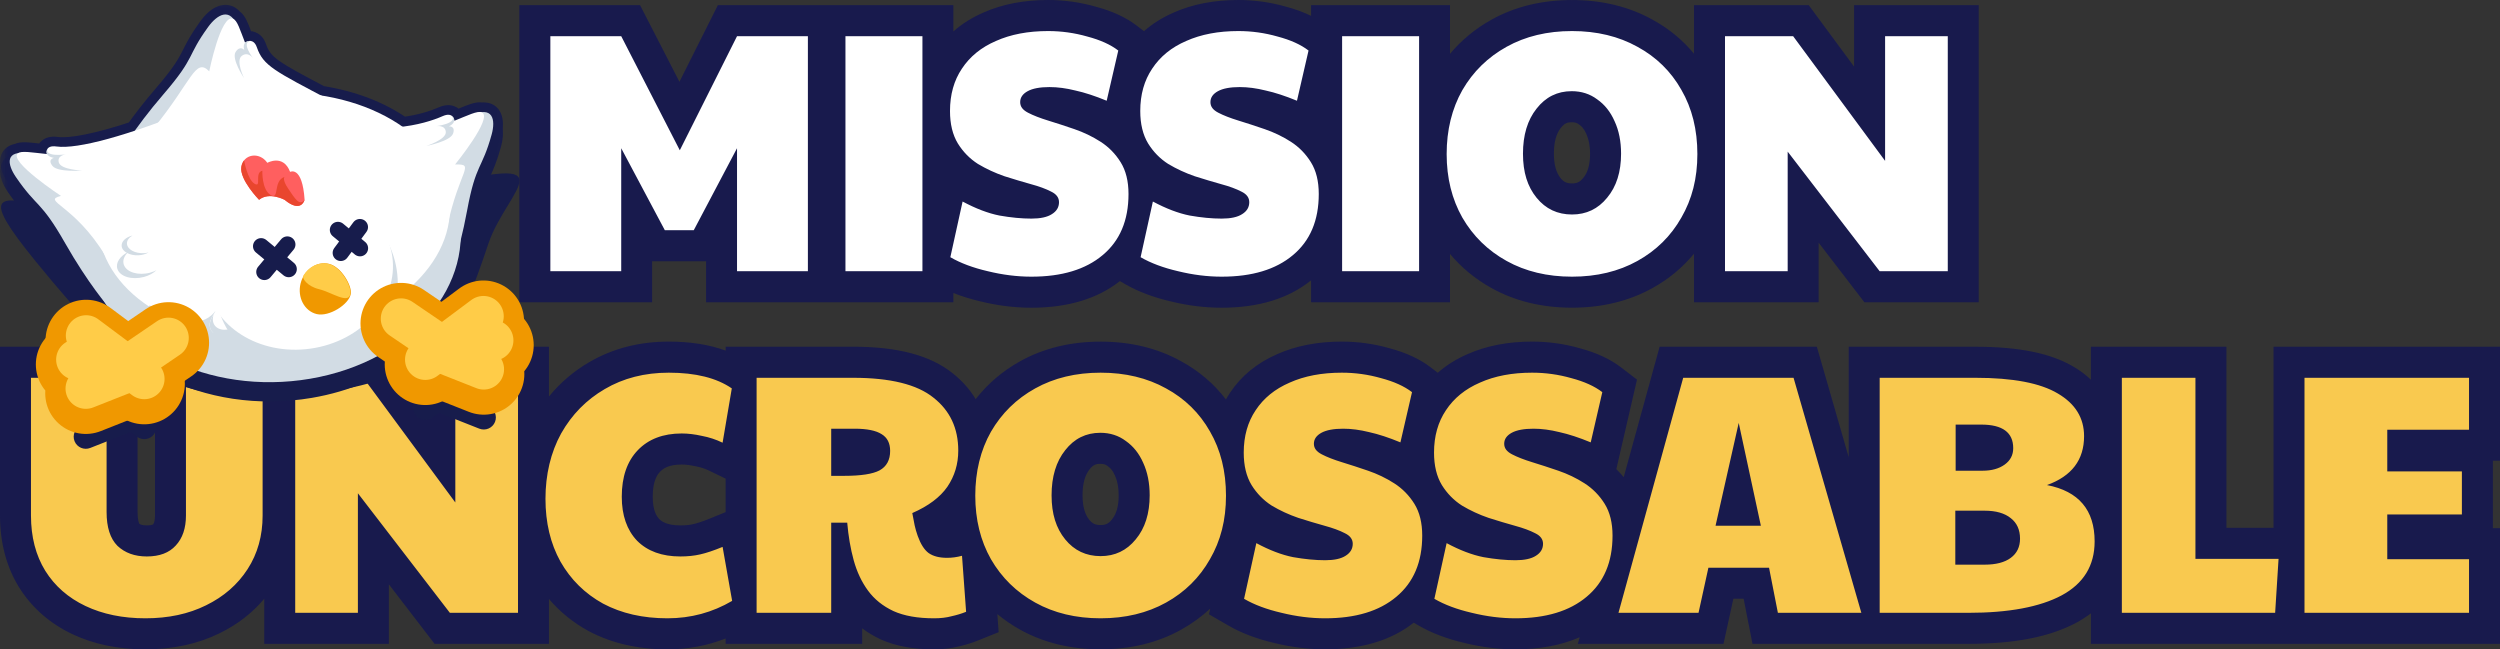 <svg width="154" height="40" viewBox="0 0 154 40" fill="none" xmlns="http://www.w3.org/2000/svg">
<rect x="0" y="0" width="154" height="40" fill="#333333" stroke="none"/>
<g clip-path="url(#clip0_3032_11350)">
<path d="M40.174 16.095H43.494V18.62H58.728V18.05C59.243 18.254 59.804 18.427 60.405 18.568C61.454 18.826 62.507 18.956 63.533 18.956C65.776 18.956 67.612 18.402 68.985 17.315L69.306 17.501C70.092 17.956 71.041 18.316 72.125 18.568C73.174 18.826 74.227 18.956 75.254 18.956C77.529 18.956 79.385 18.386 80.763 17.267V18.62H89.32V15.643C90.028 16.491 90.885 17.195 91.88 17.747C93.323 18.549 94.99 18.954 96.834 18.954C98.679 18.954 100.346 18.549 101.789 17.747C102.792 17.191 103.65 16.479 104.35 15.628V18.618H112.027V14.95L114.846 18.618H121.889V0.316H114.213V4.107L111.416 0.316H104.35V3.31C103.645 2.456 102.786 1.75 101.789 1.209C100.346 0.407 98.679 0.002 96.834 0.002C94.99 0.002 93.323 0.407 91.88 1.209C90.886 1.762 90.03 2.466 89.32 3.315V0.316H80.763V0.978C80.301 0.75 79.782 0.561 79.198 0.406C78.254 0.138 77.272 0 76.28 0C74.79 0 73.453 0.26 72.304 0.771C71.608 1.073 70.994 1.458 70.469 1.921L70.042 1.594C69.363 1.071 68.523 0.683 67.478 0.406C66.534 0.138 65.551 0 64.559 0C63.07 0 61.732 0.26 60.584 0.771C59.878 1.077 59.256 1.469 58.726 1.94V0.316H44.222L41.853 5.039L39.427 0.316H31.991V18.62H40.171V16.095H40.174ZM96.155 7.87C96.379 7.583 96.56 7.53 96.815 7.53C97.05 7.53 97.165 7.591 97.245 7.652L97.298 7.69C97.407 7.767 97.567 7.905 97.712 8.238L97.727 8.272C97.874 8.592 97.948 8.993 97.948 9.468C97.948 10.133 97.813 10.619 97.533 10.954L97.517 10.971C97.321 11.214 97.142 11.299 96.834 11.299C96.512 11.299 96.327 11.212 96.13 10.971C95.86 10.637 95.72 10.132 95.72 9.466C95.72 8.766 95.862 8.234 96.153 7.868L96.155 7.87Z" fill="#181A4D"/>
<path d="M154 28.384V21.359H140.05V32.512H137.148V21.359H128.8V23.389C128.491 23.094 128.138 22.83 127.742 22.597C126.351 21.763 124.369 21.359 121.685 21.359H113.881V28.168L111.918 21.359H102.233L100.02 29.396C99.877 29.222 99.726 29.055 99.566 28.898L100.839 23.385L99.862 22.635C99.183 22.113 98.343 21.725 97.298 21.447C96.354 21.179 95.371 21.042 94.379 21.042C92.889 21.042 91.552 21.302 90.404 21.813C89.708 22.115 89.093 22.499 88.567 22.962L88.139 22.635C87.46 22.113 86.621 21.725 85.576 21.447C84.631 21.179 83.649 21.042 82.657 21.042C81.167 21.042 79.83 21.3 78.682 21.813C77.434 22.354 76.45 23.161 75.765 24.202C75.677 24.334 75.593 24.468 75.517 24.606C74.775 23.636 73.848 22.846 72.753 22.251C71.311 21.449 69.643 21.044 67.799 21.044C65.954 21.044 64.287 21.449 62.844 22.251C61.763 22.851 60.845 23.632 60.101 24.587C59.741 23.988 59.266 23.452 58.684 22.993C57.314 21.893 55.307 21.357 52.547 21.357H44.701V21.598C43.698 21.229 42.526 21.042 41.199 21.042C39.379 21.042 37.729 21.47 36.296 22.31C35.339 22.867 34.511 23.573 33.816 24.424V21.357H26.14V25.149L23.343 21.357H9.548V31.751C9.548 32.015 9.506 32.218 9.424 32.309C9.424 32.309 9.324 32.365 9.042 32.365C8.76 32.365 8.643 32.308 8.584 32.266C8.558 32.214 8.474 32.017 8.474 31.542V21.359H0V31.753C0 33.425 0.393 34.911 1.173 36.178C1.955 37.427 3.056 38.397 4.449 39.059C5.765 39.684 7.281 40 8.958 40C10.635 40 12.201 39.665 13.529 39.007C14.622 38.473 15.543 37.76 16.278 36.882V39.663H23.954V35.996L26.773 39.663H33.816V36.899C34.488 37.687 35.295 38.343 36.228 38.858L36.252 38.871C37.658 39.619 39.293 40 41.113 40C42.37 40 43.57 39.776 44.699 39.33V39.663H53.11V38.705C53.451 38.961 53.827 39.187 54.233 39.378L54.264 39.392C55.178 39.801 56.25 40 57.539 40C58.093 40 58.604 39.939 59.06 39.82C59.468 39.728 59.859 39.608 60.222 39.462L61.517 38.942L61.437 37.831C61.87 38.188 62.341 38.51 62.846 38.791C64.289 39.593 65.956 39.998 67.8 39.998C69.645 39.998 71.312 39.593 72.755 38.791C73.418 38.422 74.017 37.986 74.552 37.488L74.473 37.842L75.683 38.542C76.471 38.998 77.419 39.357 78.504 39.61C79.553 39.868 80.606 39.998 81.633 39.998C83.876 39.998 85.711 39.443 87.085 38.357L87.405 38.542C88.193 38.999 89.141 39.357 90.227 39.61C91.276 39.868 92.329 39.998 93.353 39.998C94.86 39.998 96.184 39.747 97.308 39.254L97.195 39.661H106.167L106.775 36.884H107.408L107.954 39.661H121.248C124.081 39.661 126.256 39.237 127.898 38.361C128.224 38.184 128.526 37.991 128.802 37.781V39.661H154.002V32.531H153.561V28.382H154.002L154 28.384ZM44.699 31.544L43.787 31.919C43.236 32.147 42.898 32.242 42.696 32.288C42.475 32.34 42.21 32.365 41.908 32.365C41.039 32.365 40.72 32.084 40.607 31.971C40.493 31.849 40.207 31.51 40.207 30.595C40.207 29.534 40.55 29.176 40.663 29.057C40.844 28.868 41.18 28.615 41.992 28.615C42.24 28.615 42.517 28.65 42.811 28.715L42.845 28.723L42.879 28.728C43.164 28.782 43.425 28.868 43.682 28.992L44.699 29.484V31.542V31.544ZM68.497 31.998L68.481 32.015C68.285 32.258 68.106 32.342 67.799 32.342C67.476 32.342 67.291 32.256 67.095 32.015C66.824 31.682 66.685 31.175 66.685 30.509C66.685 29.809 66.826 29.277 67.118 28.912C67.341 28.625 67.522 28.571 67.778 28.571C68.012 28.571 68.127 28.633 68.207 28.694L68.26 28.732C68.369 28.809 68.529 28.946 68.674 29.279L68.689 29.314C68.836 29.633 68.911 30.035 68.911 30.509C68.911 31.175 68.775 31.661 68.495 31.996L68.497 31.998Z" fill="#181A4D"/>
<path d="M33.902 16.707V2.229H38.267L41.876 9.257L45.401 2.229H49.766V16.707H45.401V9.131L42.736 14.181H40.953L38.267 9.131V16.707H33.902ZM52.08 16.707V2.229H56.822V16.707H52.08ZM63.535 17.043C62.654 17.043 61.759 16.93 60.849 16.707C59.939 16.496 59.17 16.209 58.541 15.844L59.296 12.414C60.107 12.848 60.862 13.137 61.563 13.277C62.276 13.403 62.934 13.466 63.535 13.466C64.094 13.466 64.514 13.374 64.794 13.192C65.088 13.011 65.235 12.764 65.235 12.456C65.235 12.175 65.075 11.959 64.752 11.803C64.43 11.635 64.01 11.48 63.493 11.341C62.989 11.201 62.452 11.038 61.877 10.857C61.303 10.659 60.758 10.407 60.241 10.099C59.737 9.776 59.325 9.355 59.003 8.836C58.68 8.303 58.52 7.637 58.52 6.837C58.52 5.827 58.764 4.957 59.254 4.228C59.745 3.484 60.443 2.915 61.353 2.523C62.263 2.116 63.333 1.913 64.563 1.913C65.389 1.913 66.192 2.026 66.976 2.25C67.774 2.46 68.411 2.747 68.886 3.113L68.172 6.206C67.459 5.911 66.816 5.701 66.242 5.575C65.683 5.435 65.151 5.364 64.647 5.364C64.06 5.364 63.611 5.448 63.304 5.617C62.997 5.785 62.843 6.009 62.843 6.29C62.843 6.571 63.003 6.774 63.325 6.942C63.648 7.111 64.06 7.271 64.563 7.426C65.067 7.581 65.605 7.755 66.179 7.953C66.753 8.15 67.291 8.408 67.795 8.731C68.298 9.054 68.71 9.475 69.033 9.994C69.355 10.512 69.516 11.165 69.516 11.951C69.516 13.579 68.983 14.834 67.921 15.718C66.871 16.601 65.41 17.043 63.535 17.043ZM75.255 17.043C74.374 17.043 73.48 16.93 72.57 16.707C71.66 16.496 70.891 16.209 70.261 15.844L71.017 12.414C71.828 12.848 72.583 13.137 73.283 13.277C73.996 13.403 74.655 13.466 75.255 13.466C75.814 13.466 76.234 13.374 76.514 13.192C76.808 13.011 76.955 12.764 76.955 12.456C76.955 12.175 76.795 11.959 76.472 11.803C76.15 11.635 75.731 11.48 75.213 11.341C74.71 11.201 74.172 11.038 73.598 10.857C73.024 10.659 72.478 10.407 71.961 10.099C71.457 9.776 71.045 9.355 70.723 8.836C70.401 8.303 70.24 7.637 70.24 6.837C70.24 5.827 70.484 4.957 70.975 4.228C71.465 3.484 72.163 2.915 73.073 2.523C73.983 2.116 75.053 1.913 76.284 1.913C77.11 1.913 77.913 2.026 78.697 2.25C79.494 2.46 80.131 2.747 80.606 3.113L79.893 6.206C79.179 5.911 78.537 5.701 77.962 5.575C77.403 5.435 76.871 5.364 76.368 5.364C75.78 5.364 75.332 5.448 75.025 5.617C74.718 5.785 74.563 6.009 74.563 6.29C74.563 6.571 74.723 6.774 75.046 6.942C75.368 7.111 75.78 7.271 76.284 7.426C76.787 7.581 77.325 7.755 77.899 7.953C78.474 8.15 79.012 8.408 79.515 8.731C80.019 9.054 80.431 9.475 80.753 9.994C81.076 10.512 81.236 11.165 81.236 11.951C81.236 13.579 80.704 14.834 79.641 15.718C78.592 16.601 77.131 17.043 75.255 17.043ZM82.674 16.707V2.229H87.416V16.707H82.674ZM96.836 17.043C95.312 17.043 93.969 16.72 92.808 16.075C91.646 15.431 90.738 14.539 90.08 13.403C89.437 12.267 89.114 10.962 89.114 9.489C89.114 8.016 89.437 6.69 90.08 5.554C90.738 4.417 91.646 3.526 92.808 2.881C93.969 2.236 95.312 1.913 96.836 1.913C98.361 1.913 99.704 2.236 100.865 2.881C102.027 3.512 102.929 4.396 103.572 5.533C104.23 6.669 104.558 7.987 104.558 9.489C104.558 10.991 104.23 12.267 103.572 13.403C102.929 14.539 102.027 15.431 100.865 16.075C99.704 16.72 98.361 17.043 96.836 17.043ZM96.836 13.213C97.718 13.213 98.439 12.869 98.998 12.182C99.572 11.495 99.858 10.591 99.858 9.468C99.858 8.71 99.725 8.044 99.459 7.469C99.207 6.893 98.851 6.445 98.389 6.122C97.941 5.785 97.416 5.617 96.815 5.617C95.934 5.617 95.213 5.974 94.654 6.69C94.095 7.392 93.815 8.318 93.815 9.468C93.815 10.617 94.095 11.495 94.654 12.182C95.213 12.869 95.942 13.213 96.836 13.213ZM106.26 16.707V2.229H110.457L116.122 9.91V2.229H119.983V16.707H115.787L110.121 9.341V16.707H106.26Z" fill="white"/>
<path d="M8.958 38.087C7.56 38.087 6.328 37.834 5.265 37.329C4.202 36.824 3.376 36.101 2.789 35.162C2.201 34.207 1.908 33.071 1.908 31.753V23.272H6.566V31.542C6.566 32.482 6.789 33.176 7.237 33.626C7.699 34.06 8.3 34.278 9.042 34.278C9.826 34.278 10.419 34.054 10.826 33.605C11.245 33.155 11.455 32.539 11.455 31.753V23.272H16.177V31.753C16.177 33.002 15.869 34.102 15.253 35.057C14.637 36.011 13.784 36.754 12.693 37.287C11.616 37.821 10.372 38.087 8.958 38.087ZM18.185 37.75V23.272H22.382L28.048 30.953V23.272H31.909V37.75H27.712L22.046 30.385V37.75H18.185ZM41.113 38.087C39.602 38.087 38.28 37.785 37.147 37.182C36.027 36.564 35.154 35.701 34.524 34.594C33.908 33.486 33.601 32.195 33.601 30.722C33.601 29.249 33.923 27.867 34.566 26.702C35.224 25.537 36.119 24.627 37.252 23.967C38.398 23.293 39.715 22.957 41.197 22.957C42.847 22.957 44.142 23.28 45.079 23.925L44.512 27.27C44.106 27.073 43.681 26.934 43.232 26.85C42.799 26.752 42.385 26.702 41.994 26.702C40.848 26.702 39.946 27.047 39.287 27.733C38.629 28.42 38.301 29.375 38.301 30.595C38.301 31.745 38.616 32.65 39.245 33.31C39.888 33.955 40.777 34.278 41.91 34.278C42.359 34.278 42.763 34.236 43.127 34.152C43.505 34.068 43.967 33.913 44.512 33.689L45.1 37.014C43.883 37.729 42.553 38.087 41.113 38.087ZM57.539 38.087C56.532 38.087 55.7 37.94 55.042 37.645C54.384 37.337 53.86 36.916 53.469 36.382C53.078 35.849 52.784 35.225 52.587 34.51C52.391 33.794 52.259 33.023 52.189 32.195H51.202V37.75H46.607V23.272H52.545C54.84 23.272 56.49 23.68 57.498 24.493C58.518 25.292 59.029 26.379 59.029 27.755C59.029 28.583 58.806 29.325 58.358 29.985C57.91 30.63 57.19 31.171 56.197 31.605C56.252 31.913 56.301 32.166 56.343 32.363C56.385 32.56 56.448 32.776 56.532 33.015C56.713 33.52 56.938 33.871 57.204 34.068C57.484 34.265 57.862 34.362 58.337 34.362C58.644 34.362 58.953 34.32 59.26 34.236L59.512 37.687C59.231 37.8 58.932 37.89 58.61 37.961C58.303 38.045 57.946 38.087 57.539 38.087ZM51.202 29.312H52C53.035 29.312 53.762 29.199 54.182 28.975C54.615 28.736 54.833 28.336 54.833 27.776C54.833 27.299 54.657 26.955 54.308 26.744C53.959 26.521 53.406 26.408 52.65 26.408H51.202V29.312ZM67.799 38.087C66.274 38.087 64.931 37.764 63.77 37.119C62.608 36.474 61.7 35.583 61.042 34.446C60.399 33.31 60.077 32.005 60.077 30.532C60.077 29.059 60.399 27.733 61.042 26.597C61.7 25.461 62.608 24.569 63.77 23.925C64.931 23.28 66.274 22.957 67.799 22.957C69.323 22.957 70.666 23.28 71.828 23.925C72.989 24.556 73.891 25.44 74.534 26.576C75.192 27.712 75.521 29.03 75.521 30.532C75.521 32.034 75.192 33.31 74.534 34.446C73.891 35.583 72.989 36.474 71.828 37.119C70.666 37.764 69.323 38.087 67.799 38.087ZM67.799 34.257C68.68 34.257 69.401 33.913 69.96 33.226C70.534 32.539 70.82 31.634 70.82 30.511C70.82 29.754 70.687 29.088 70.422 28.512C70.17 27.936 69.813 27.489 69.351 27.165C68.903 26.829 68.379 26.66 67.778 26.66C66.896 26.66 66.175 27.018 65.616 27.733C65.057 28.436 64.777 29.361 64.777 30.511C64.777 31.661 65.057 32.539 65.616 33.226C66.175 33.913 66.904 34.257 67.799 34.257ZM81.629 38.087C80.748 38.087 79.853 37.974 78.943 37.75C78.033 37.54 77.264 37.253 76.635 36.887L77.39 33.457C78.201 33.892 78.956 34.181 79.656 34.32C80.37 34.446 81.028 34.51 81.629 34.51C82.188 34.51 82.607 34.418 82.888 34.236C83.182 34.054 83.329 33.807 83.329 33.499C83.329 33.218 83.168 33.002 82.846 32.847C82.523 32.679 82.104 32.524 81.587 32.384C81.083 32.245 80.545 32.082 79.971 31.9C79.397 31.703 78.851 31.451 78.334 31.143C77.831 30.819 77.419 30.398 77.096 29.88C76.774 29.346 76.614 28.68 76.614 27.881C76.614 26.871 76.858 26 77.348 25.271C77.838 24.527 78.537 23.959 79.447 23.567C80.356 23.159 81.427 22.957 82.657 22.957C83.483 22.957 84.286 23.07 85.07 23.293C85.868 23.504 86.505 23.791 86.98 24.156L86.266 27.25C85.553 26.955 84.91 26.744 84.336 26.618C83.777 26.479 83.245 26.408 82.741 26.408C82.153 26.408 81.705 26.492 81.398 26.66C81.091 26.829 80.936 27.052 80.936 27.334C80.936 27.615 81.097 27.818 81.419 27.986C81.741 28.154 82.153 28.315 82.657 28.47C83.161 28.625 83.699 28.799 84.273 28.996C84.847 29.193 85.385 29.451 85.888 29.775C86.392 30.098 86.804 30.519 87.127 31.037C87.449 31.556 87.609 32.208 87.609 32.994C87.609 34.622 87.077 35.877 86.014 36.761C84.965 37.645 83.504 38.087 81.629 38.087ZM93.351 38.087C92.47 38.087 91.575 37.974 90.665 37.75C89.755 37.54 88.987 37.253 88.357 36.887L89.112 33.457C89.923 33.892 90.678 34.181 91.379 34.32C92.092 34.446 92.75 34.51 93.351 34.51C93.91 34.51 94.33 34.418 94.61 34.236C94.904 34.054 95.051 33.807 95.051 33.499C95.051 33.218 94.891 33.002 94.568 32.847C94.246 32.679 93.826 32.524 93.309 32.384C92.805 32.245 92.268 32.082 91.693 31.9C91.119 31.703 90.574 31.451 90.057 31.143C89.553 30.819 89.141 30.398 88.819 29.88C88.496 29.346 88.336 28.68 88.336 27.881C88.336 26.871 88.58 26 89.07 25.271C89.561 24.527 90.259 23.959 91.169 23.567C92.079 23.159 93.149 22.957 94.379 22.957C95.205 22.957 96.008 23.07 96.793 23.293C97.59 23.504 98.227 23.791 98.702 24.156L97.989 27.25C97.275 26.955 96.632 26.744 96.058 26.618C95.499 26.479 94.967 26.408 94.463 26.408C93.876 26.408 93.427 26.492 93.12 26.66C92.813 26.829 92.659 27.052 92.659 27.334C92.659 27.615 92.819 27.818 93.141 27.986C93.464 28.154 93.876 28.315 94.379 28.47C94.883 28.625 95.421 28.799 95.995 28.996C96.569 29.193 97.107 29.451 97.611 29.775C98.114 30.098 98.526 30.519 98.849 31.037C99.171 31.556 99.332 32.208 99.332 32.994C99.332 34.622 98.799 35.877 97.737 36.761C96.688 37.645 95.226 38.087 93.351 38.087ZM99.698 37.75L103.685 23.272H110.483L114.659 37.75H109.518L108.973 34.972H105.237L104.629 37.75H99.698ZM105.678 32.384H108.469L107.105 26.05L105.678 32.384ZM121.244 37.75H115.788V23.272H121.685C123.993 23.272 125.685 23.596 126.763 24.24C127.841 24.872 128.379 25.748 128.379 26.871C128.379 28.33 127.616 29.333 126.092 29.88C128.051 30.259 129.029 31.416 129.029 33.352C129.029 34.839 128.35 35.948 126.994 36.677C125.651 37.392 123.734 37.75 121.244 37.75ZM120.468 28.996H122.126C122.685 28.996 123.14 28.87 123.49 28.617C123.839 28.365 124.014 28.028 124.014 27.607C124.014 26.639 123.356 26.155 122.042 26.155H120.468V28.996ZM122.252 34.783C122.952 34.783 123.49 34.643 123.867 34.362C124.245 34.081 124.434 33.689 124.434 33.184C124.434 32.637 124.245 32.216 123.867 31.921C123.49 31.613 122.952 31.458 122.252 31.458H120.447V34.783H122.252ZM130.706 37.75V23.272H135.239V34.425H140.359L140.149 37.75H130.706ZM141.957 37.75V23.272H152.092V26.471H147.056V29.038H151.652V31.69H147.056V34.446H152.092V37.75H141.957Z" fill="#F9C94F"/>
<path fill-rule="evenodd" clip-rule="evenodd" d="M9.28 22.939C6.998 21.681 5.003 19.542 2.17 16.066C-1.246 11.873 -0.095 12.094 2.727 12.636C4.455 12.967 6.809 13.419 9.126 13.052C13.457 12.367 20.846 11.663 25.887 11.182C27.95 10.986 29.619 10.827 30.526 10.722C32.61 10.48 32.114 11.294 31.286 12.65C30.873 13.328 30.376 14.142 30.078 15.027C29.186 17.682 28.433 19.879 26.795 20.965C26.424 21.212 26.185 21.48 25.936 21.759C25.898 21.802 25.859 21.846 25.82 21.889L27.355 23.331L29.332 21.856C29.662 21.61 30.13 21.676 30.377 22.004C30.624 22.332 30.557 22.798 30.228 23.044L29.947 23.253L30.254 23.202C30.661 23.135 31.045 23.408 31.113 23.812C31.181 24.217 30.906 24.599 30.5 24.666L29.56 24.822L30.075 25.026C30.458 25.177 30.645 25.609 30.493 25.99C30.34 26.371 29.907 26.557 29.524 26.405L27.038 25.423L26.646 25.716C26.316 25.962 25.849 25.895 25.601 25.567C25.354 25.239 25.421 24.774 25.75 24.528L26.143 24.235L24.662 22.844C23.593 23.46 21.658 24.059 17.461 24.528C14.627 24.528 12.534 24.281 10.723 23.603L8.914 25.402L9.334 25.716C9.664 25.962 9.731 26.427 9.483 26.755C9.236 27.083 8.768 27.149 8.439 26.903L8.046 26.611L5.561 27.593C5.178 27.745 4.744 27.558 4.592 27.177C4.44 26.797 4.627 26.365 5.01 26.214L5.525 26.01L4.585 25.854C4.178 25.787 3.904 25.404 3.971 25C4.039 24.596 4.424 24.322 4.83 24.39L5.138 24.441L4.857 24.231C4.527 23.985 4.46 23.52 4.708 23.192C4.955 22.864 5.423 22.798 5.752 23.044L7.708 24.502L9.28 22.939Z" fill="#171C4C"/>
<path fill-rule="evenodd" clip-rule="evenodd" d="M2.349 9.429C1.758 9.361 1.31 9.309 1.123 9.43C0.333 9.544 0.559 10.292 0.98 10.907C1.522 11.701 1.874 12.079 2.209 12.437C2.684 12.945 3.122 13.414 4.013 14.98C5.092 16.878 6.063 18.149 6.469 18.654C7.079 19.633 7.912 20.496 8.91 21.214L7.85 21.936L5.753 20.372C5.423 20.125 4.955 20.192 4.708 20.52C4.461 20.848 4.528 21.313 4.857 21.559L5.138 21.769L4.831 21.718C4.424 21.65 4.04 21.924 3.972 22.328C3.904 22.732 4.179 23.115 4.585 23.182L5.525 23.338L5.01 23.542C4.627 23.693 4.44 24.125 4.592 24.506C4.745 24.886 5.178 25.073 5.561 24.921L8.047 23.939L8.439 24.231C8.769 24.477 9.237 24.411 9.484 24.083C9.731 23.755 9.664 23.29 9.335 23.044L9.111 22.877L10.302 22.066C12.777 23.349 15.92 23.874 19.109 23.33C21.352 22.947 23.313 22.088 24.847 20.921L25.975 21.689L25.751 21.856C25.421 22.102 25.355 22.567 25.602 22.895C25.849 23.223 26.317 23.29 26.646 23.044L27.039 22.751L29.524 23.733C29.907 23.885 30.341 23.699 30.493 23.318C30.645 22.937 30.458 22.505 30.075 22.354L29.56 22.15L30.5 21.994C30.907 21.927 31.181 21.545 31.114 21.14C31.046 20.736 30.661 20.463 30.255 20.53L29.947 20.581L30.228 20.372C30.558 20.125 30.625 19.66 30.378 19.332C30.13 19.004 29.663 18.938 29.333 19.184L27.236 20.748L25.999 19.906C27.423 18.45 28.28 16.675 28.376 14.809C28.511 14.27 28.648 13.657 28.773 12.978C29.092 11.245 29.352 10.68 29.633 10.069C29.83 9.637 30.039 9.183 30.287 8.28C30.48 7.581 30.443 6.807 29.651 6.91C29.432 6.845 29.022 7.014 28.482 7.238C28.327 7.302 28.162 7.371 27.988 7.439C27.988 7.439 27.987 7.422 27.982 7.395C27.979 7.316 27.939 7.226 27.838 7.128L27.838 7.131C27.844 7.139 27.85 7.148 27.855 7.156C27.754 7.064 27.577 7.018 27.266 7.155C26.733 7.391 25.9 7.669 24.798 7.805C23.442 6.849 21.702 6.177 19.771 5.878C16.824 4.327 16.192 3.98 15.824 2.916C15.72 2.617 15.56 2.53 15.416 2.523C15.426 2.521 15.437 2.52 15.448 2.518L15.451 2.517C15.302 2.515 15.202 2.548 15.136 2.599C15.11 2.613 15.096 2.624 15.096 2.624C15.031 2.462 14.972 2.306 14.917 2.161C14.725 1.651 14.58 1.264 14.376 1.162C13.912 0.565 13.261 1.056 12.829 1.652C12.27 2.42 12.047 2.862 11.835 3.282C11.534 3.878 11.257 4.428 10.077 5.798C9.331 6.663 8.744 7.435 8.306 8.051C6.06 8.794 4.356 9.146 3.48 9.024C3.137 8.976 2.984 9.068 2.918 9.183C2.921 9.174 2.923 9.164 2.926 9.155L2.926 9.152C2.863 9.272 2.855 9.369 2.879 9.445C2.883 9.472 2.888 9.488 2.888 9.488C2.698 9.47 2.518 9.449 2.349 9.429Z" fill="#171C4C"/>
<mask id="mask0_3032_11350" style="mask-type:luminance" maskUnits="userSpaceOnUse" x="0" y="0" width="32" height="27">
<path d="M31.938 0.594H0V26.425H31.938V0.594Z" fill="white"/>
<path fill-rule="evenodd" clip-rule="evenodd" d="M2.349 10.023C1.758 9.954 1.31 9.902 1.123 10.024C0.333 10.138 0.559 10.886 0.98 11.501C1.522 12.295 1.874 12.672 2.209 13.03C2.684 13.539 3.122 14.008 4.013 15.574C5.092 17.472 6.063 18.743 6.469 19.247C7.079 20.227 7.912 21.09 8.91 21.808L7.85 22.53L5.753 20.965C5.423 20.719 4.955 20.786 4.708 21.114C4.461 21.442 4.528 21.907 4.857 22.153L5.138 22.363L4.831 22.311C4.424 22.244 4.04 22.517 3.972 22.922C3.904 23.326 4.179 23.709 4.585 23.776L5.525 23.932L5.01 24.135C4.627 24.287 4.44 24.718 4.592 25.099C4.745 25.48 5.178 25.666 5.561 25.515L8.047 24.532L8.439 24.825C8.769 25.071 9.237 25.005 9.484 24.677C9.731 24.349 9.664 23.884 9.335 23.637L9.111 23.47L10.302 22.66C12.777 23.943 15.92 24.468 19.109 23.924C21.352 23.541 23.313 22.682 24.847 21.515L25.975 22.283L25.751 22.45C25.421 22.696 25.355 23.161 25.602 23.489C25.849 23.817 26.317 23.884 26.646 23.637L27.039 23.345L29.524 24.327C29.907 24.479 30.341 24.293 30.493 23.912C30.645 23.531 30.458 23.099 30.075 22.948L29.56 22.744L30.5 22.588C30.907 22.521 31.181 22.138 31.114 21.734C31.046 21.33 30.661 21.056 30.255 21.124L29.947 21.175L30.228 20.965C30.558 20.719 30.625 20.254 30.378 19.926C30.13 19.598 29.663 19.532 29.333 19.778L27.236 21.342L25.999 20.5C27.423 19.043 28.28 17.268 28.376 15.403C28.511 14.864 28.648 14.25 28.773 13.572C29.092 11.839 29.352 11.274 29.633 10.662C29.83 10.231 30.039 9.777 30.287 8.874C30.48 8.175 30.443 7.401 29.651 7.504C29.432 7.438 29.022 7.608 28.482 7.832C28.327 7.896 28.162 7.964 27.988 8.033C27.988 8.033 27.987 8.016 27.982 7.989C27.979 7.91 27.939 7.82 27.838 7.722L27.838 7.725C27.844 7.733 27.85 7.742 27.855 7.75C27.754 7.658 27.577 7.612 27.266 7.749C26.733 7.984 25.9 8.263 24.798 8.399C23.442 7.443 21.702 6.77 19.771 6.472C16.824 4.921 16.192 4.574 15.824 3.51C15.72 3.211 15.56 3.124 15.416 3.117C15.426 3.115 15.437 3.114 15.448 3.112L15.451 3.111C15.302 3.109 15.202 3.142 15.136 3.193C15.11 3.207 15.096 3.218 15.096 3.218C15.031 3.056 14.972 2.9 14.917 2.755C14.725 2.245 14.58 1.858 14.376 1.756C13.912 1.158 13.261 1.65 12.829 2.246C12.27 3.014 12.047 3.456 11.835 3.876C11.534 4.472 11.257 5.022 10.077 6.392C9.331 7.257 8.744 8.029 8.306 8.645C6.06 9.388 4.356 9.739 3.48 9.618C3.137 9.57 2.984 9.662 2.918 9.777C2.921 9.767 2.923 9.758 2.926 9.748L2.926 9.745C2.863 9.866 2.855 9.962 2.879 10.039C2.883 10.066 2.888 10.082 2.888 10.082C2.698 10.064 2.518 10.043 2.349 10.023Z" fill="#171C4C"/>
</mask>
<g mask="url(#mask0_3032_11350)">
<path d="M1.123 10.024L1.209 10.611C1.295 10.599 1.377 10.568 1.45 10.521L1.123 10.024ZM2.349 10.023L2.44 9.436C2.433 9.435 2.425 9.434 2.418 9.433L2.349 10.023ZM0.98 11.501L1.474 11.168L1.473 11.167L0.98 11.501ZM6.469 19.247L6.977 18.935C6.964 18.914 6.95 18.895 6.935 18.876L6.469 19.247ZM8.91 21.808L9.248 22.298C9.408 22.189 9.505 22.009 9.507 21.816C9.51 21.622 9.418 21.44 9.26 21.327L8.91 21.808ZM7.85 22.53L7.492 23.005C7.696 23.157 7.976 23.164 8.187 23.02L7.85 22.53ZM5.138 22.363L5.04 22.948C5.311 22.993 5.579 22.848 5.687 22.596C5.795 22.344 5.717 22.052 5.496 21.887L5.138 22.363ZM5.525 23.932L5.746 24.484C5.995 24.385 6.147 24.134 6.119 23.869C6.09 23.604 5.888 23.39 5.623 23.346L5.525 23.932ZM8.047 24.532L8.405 24.057C8.239 23.933 8.019 23.904 7.826 23.981L8.047 24.532ZM9.111 23.471L8.774 22.98C8.615 23.088 8.518 23.266 8.514 23.458C8.51 23.649 8.598 23.831 8.752 23.946L9.111 23.471ZM10.302 22.66L10.578 22.133C10.382 22.032 10.146 22.046 9.964 22.17L10.302 22.66ZM24.847 21.515L25.184 21.025C24.971 20.88 24.689 20.888 24.484 21.043L24.847 21.515ZM25.975 22.283L26.333 22.758C26.487 22.643 26.576 22.461 26.572 22.27C26.568 22.078 26.471 21.901 26.312 21.793L25.975 22.283ZM27.039 23.345L27.259 22.793C27.066 22.717 26.847 22.746 26.681 22.87L27.039 23.345ZM29.56 22.744L29.462 22.158C29.198 22.202 28.995 22.416 28.967 22.681C28.938 22.946 29.091 23.198 29.34 23.296L29.56 22.744ZM29.947 21.175L29.589 20.7C29.369 20.864 29.29 21.157 29.399 21.409C29.507 21.66 29.774 21.806 30.046 21.761L29.947 21.175ZM27.236 21.342L26.899 21.832C27.11 21.976 27.389 21.97 27.594 21.817L27.236 21.342ZM25.999 20.5L25.571 20.086C25.448 20.212 25.387 20.385 25.405 20.559C25.422 20.734 25.517 20.892 25.662 20.99L25.999 20.5ZM28.376 15.403L27.797 15.26C27.788 15.297 27.782 15.335 27.78 15.373L28.376 15.403ZM30.287 8.874L29.712 8.717L29.711 8.718L30.287 8.874ZM29.651 7.504L29.478 8.073C29.559 8.097 29.644 8.104 29.728 8.093L29.651 7.504ZM28.482 7.832L28.709 8.381L28.711 8.38L28.482 7.832ZM28.482 7.832L28.255 7.283L28.252 7.284L28.482 7.832ZM27.988 8.033L27.392 8.072C27.405 8.262 27.508 8.433 27.669 8.535C27.83 8.636 28.03 8.655 28.207 8.585L27.988 8.033ZM27.982 7.989L27.385 8.011C27.386 8.042 27.39 8.073 27.396 8.103L27.982 7.989ZM27.838 7.722L28.255 7.297C28.07 7.118 27.792 7.077 27.564 7.195C27.335 7.312 27.208 7.562 27.248 7.815L27.838 7.722ZM27.838 7.725L27.248 7.818C27.264 7.914 27.302 8.004 27.361 8.082L27.838 7.725ZM27.855 7.75L27.454 8.189C27.675 8.39 28.012 8.396 28.241 8.203C28.47 8.01 28.52 7.678 28.357 7.428L27.855 7.75ZM24.798 8.399L24.452 8.883C24.574 8.969 24.723 9.006 24.871 8.988L24.798 8.399ZM19.771 6.472L19.491 6.997C19.55 7.028 19.613 7.049 19.679 7.059L19.771 6.472ZM15.416 3.117L15.306 2.534C15.008 2.589 14.799 2.858 14.821 3.159C14.842 3.46 15.087 3.697 15.39 3.711L15.416 3.117ZM15.448 3.112L15.521 3.702C15.606 3.691 15.688 3.663 15.761 3.618L15.448 3.112ZM15.451 3.111L15.764 3.616C15.99 3.478 16.097 3.207 16.026 2.953C15.956 2.698 15.724 2.52 15.459 2.517L15.451 3.111ZM15.136 3.193L15.431 3.709C15.456 3.695 15.479 3.679 15.502 3.662L15.136 3.193ZM15.096 3.218L14.541 3.438C14.609 3.608 14.753 3.738 14.931 3.789C15.108 3.84 15.3 3.806 15.449 3.697L15.096 3.218ZM14.917 2.755L15.476 2.546L15.476 2.546L14.917 2.755ZM14.917 2.755L14.354 2.952C14.356 2.956 14.357 2.96 14.358 2.963L14.917 2.755ZM14.917 2.755L15.48 2.557C15.479 2.554 15.478 2.55 15.476 2.546L14.917 2.755ZM14.376 1.756L13.903 2.119C13.958 2.189 14.027 2.246 14.107 2.286L14.376 1.756ZM12.829 2.246L13.312 2.594L13.313 2.593L12.829 2.246ZM8.306 8.645L8.494 9.209C8.615 9.169 8.72 9.091 8.793 8.988L8.306 8.645ZM2.918 9.777L2.339 9.634C2.267 9.922 2.42 10.218 2.697 10.328C2.974 10.438 3.29 10.328 3.437 10.07L2.918 9.777ZM2.926 9.748L3.493 9.934C3.525 9.839 3.532 9.738 3.513 9.639L2.926 9.748ZM2.926 9.746L3.513 9.637C3.466 9.388 3.266 9.195 3.014 9.158C2.762 9.121 2.514 9.247 2.396 9.471L2.926 9.746ZM2.879 10.039L3.47 9.951C3.465 9.921 3.458 9.891 3.449 9.861L2.879 10.039ZM2.888 10.082L2.829 10.673C3.025 10.693 3.218 10.614 3.345 10.464C3.472 10.313 3.516 10.111 3.462 9.922L2.888 10.082ZM2.349 10.023L2.418 9.433C2.416 9.433 2.415 9.433 2.413 9.433L2.349 10.023ZM2.349 10.023L2.258 10.61C2.267 10.611 2.276 10.613 2.285 10.614L2.349 10.023ZM1.45 10.521C1.394 10.557 1.361 10.556 1.396 10.551C1.425 10.546 1.479 10.543 1.566 10.546C1.744 10.551 1.975 10.578 2.28 10.613L2.418 9.433C2.132 9.4 1.843 9.366 1.603 9.359C1.481 9.355 1.351 9.357 1.225 9.375C1.105 9.392 0.946 9.43 0.797 9.527L1.45 10.521ZM1.473 11.167C1.385 11.037 1.312 10.909 1.263 10.793C1.211 10.674 1.196 10.594 1.194 10.553C1.193 10.519 1.201 10.557 1.16 10.605C1.121 10.65 1.103 10.627 1.209 10.611L1.038 9.436C0.748 9.478 0.463 9.591 0.257 9.828C0.049 10.067 -0.008 10.352 0.001 10.596C0.018 11.047 0.259 11.503 0.487 11.835L1.473 11.167ZM2.646 12.626C2.322 12.279 1.992 11.927 1.474 11.168L0.486 11.835C1.052 12.664 1.427 13.066 1.772 13.435L2.646 12.626ZM4.533 15.282C3.617 13.672 3.15 13.165 2.646 12.626L1.772 13.435C2.218 13.912 2.628 14.344 3.494 15.867L4.533 15.282ZM6.935 18.876C6.544 18.391 5.593 17.146 4.533 15.282L3.494 15.867C4.591 17.797 5.581 19.095 6.004 19.619L6.935 18.876ZM9.26 21.327C8.318 20.649 7.541 19.841 6.977 18.935L5.962 19.56C6.617 20.612 7.507 21.531 8.561 22.289L9.26 21.327ZM8.187 23.02L9.248 22.298L8.573 21.318L7.513 22.04L8.187 23.02ZM5.395 21.44L7.492 23.005L8.208 22.055L6.111 20.49L5.395 21.44ZM5.186 21.47C5.235 21.404 5.329 21.391 5.395 21.44L6.111 20.49C5.518 20.048 4.676 20.167 4.231 20.758L5.186 21.47ZM5.216 21.678C5.15 21.629 5.136 21.536 5.186 21.47L4.231 20.758C3.785 21.348 3.906 22.185 4.499 22.628L5.216 21.678ZM5.496 21.887L5.216 21.678L4.499 22.628L4.78 22.838L5.496 21.887ZM4.733 22.897L5.04 22.948L5.236 21.777L4.929 21.726L4.733 22.897ZM4.561 23.019C4.574 22.939 4.651 22.884 4.733 22.897L4.929 21.726C4.197 21.605 3.505 22.096 3.383 22.824L4.561 23.019ZM4.684 23.19C4.602 23.177 4.547 23.1 4.561 23.019L3.383 22.824C3.261 23.552 3.756 24.24 4.487 24.362L4.684 23.19ZM5.623 23.346L4.684 23.19L4.487 24.362L5.427 24.517L5.623 23.346ZM5.231 24.687L5.746 24.484L5.305 23.38L4.79 23.584L5.231 24.687ZM5.147 24.88C5.117 24.804 5.154 24.718 5.231 24.687L4.79 23.584C4.1 23.856 3.764 24.633 4.038 25.319L5.147 24.88ZM5.341 24.963C5.264 24.994 5.178 24.956 5.147 24.88L4.038 25.319C4.312 26.004 5.093 26.339 5.782 26.067L5.341 24.963ZM7.826 23.981L5.341 24.963L5.782 26.067L8.267 25.084L7.826 23.981ZM8.797 24.35L8.405 24.057L7.689 25.008L8.081 25.3L8.797 24.35ZM9.006 24.32C8.957 24.386 8.863 24.399 8.797 24.35L8.081 25.3C8.674 25.743 9.516 25.623 9.961 25.033L9.006 24.32ZM8.976 24.113C9.042 24.162 9.056 24.255 9.006 24.32L9.961 25.033C10.406 24.443 10.286 23.605 9.693 23.163L8.976 24.113ZM8.752 23.946L8.976 24.113L9.693 23.163L9.469 22.995L8.752 23.946ZM9.964 22.17L8.774 22.98L9.448 23.961L10.639 23.15L9.964 22.17ZM19.008 23.338C15.942 23.861 12.933 23.354 10.578 22.133L10.026 23.186C12.621 24.532 15.897 25.074 19.209 24.509L19.008 23.338ZM24.484 21.043C23.032 22.148 21.163 22.971 19.008 23.338L19.209 24.509C21.542 24.111 23.594 23.216 25.209 21.987L24.484 21.043ZM26.312 21.793L25.184 21.025L24.51 22.005L25.638 22.773L26.312 21.793ZM26.109 22.925L26.333 22.758L25.617 21.808L25.393 21.975L26.109 22.925ZM26.079 23.133C26.03 23.067 26.043 22.974 26.109 22.925L25.393 21.975C24.799 22.418 24.679 23.255 25.124 23.845L26.079 23.133ZM26.288 23.163C26.222 23.212 26.129 23.198 26.079 23.133L25.124 23.845C25.569 24.436 26.411 24.555 27.005 24.113L26.288 23.163ZM26.681 22.87L26.288 23.163L27.005 24.113L27.397 23.82L26.681 22.87ZM29.745 23.776L27.259 22.793L26.818 23.897L29.304 24.879L29.745 23.776ZM29.939 23.692C29.908 23.769 29.822 23.806 29.745 23.776L29.304 24.879C29.993 25.152 30.774 24.817 31.048 24.131L29.939 23.692ZM29.855 23.5C29.932 23.53 29.969 23.616 29.939 23.692L31.048 24.131C31.322 23.445 30.985 22.669 30.296 22.396L29.855 23.5ZM29.34 23.296L29.855 23.5L30.296 22.396L29.781 22.192L29.34 23.296ZM30.402 22.003L29.462 22.158L29.658 23.33L30.598 23.174L30.402 22.003ZM30.525 21.832C30.538 21.913 30.483 21.989 30.402 22.003L30.598 23.174C31.33 23.053 31.824 22.364 31.703 21.637L30.525 21.832ZM30.353 21.71C30.434 21.696 30.511 21.751 30.525 21.832L31.703 21.637C31.58 20.909 30.889 20.417 30.157 20.538L30.353 21.71ZM30.046 21.761L30.353 21.71L30.157 20.538L29.849 20.589L30.046 21.761ZM29.87 20.49L29.589 20.7L30.306 21.65L30.587 21.44L29.87 20.49ZM29.9 20.282C29.95 20.348 29.936 20.441 29.87 20.49L30.587 21.44C31.18 20.998 31.3 20.16 30.855 19.57L29.9 20.282ZM29.691 20.253C29.757 20.204 29.85 20.217 29.9 20.282L30.855 19.57C30.41 18.98 29.568 18.86 28.975 19.303L29.691 20.253ZM27.594 21.817L29.691 20.253L28.975 19.303L26.878 20.867L27.594 21.817ZM25.662 20.99L26.899 21.832L27.573 20.852L26.336 20.01L25.662 20.99ZM27.78 15.373C27.693 17.073 26.91 18.716 25.571 20.086L26.427 20.914C27.936 19.371 28.868 17.465 28.973 15.433L27.78 15.373ZM28.186 13.464C28.063 14.13 27.929 14.732 27.797 15.26L28.956 15.546C29.093 14.996 29.232 14.37 29.36 13.679L28.186 13.464ZM29.09 10.416C28.79 11.068 28.515 11.68 28.186 13.464L29.36 13.679C29.67 11.998 29.913 11.48 30.176 10.909L29.09 10.416ZM29.711 8.718C29.475 9.577 29.281 9.999 29.09 10.416L30.176 10.909C30.38 10.463 30.603 9.976 30.863 9.031L29.711 8.718ZM29.728 8.093C29.832 8.079 29.834 8.104 29.797 8.081C29.758 8.057 29.758 8.031 29.769 8.065C29.782 8.106 29.793 8.186 29.785 8.311C29.777 8.432 29.752 8.572 29.712 8.717L30.863 9.032C30.969 8.648 31.044 8.144 30.908 7.711C30.835 7.477 30.689 7.234 30.426 7.072C30.165 6.911 29.865 6.877 29.573 6.915L29.728 8.093ZM28.711 8.38C28.99 8.265 29.2 8.178 29.367 8.126C29.449 8.1 29.5 8.089 29.53 8.085C29.563 8.081 29.536 8.09 29.478 8.073L29.823 6.936C29.656 6.886 29.496 6.891 29.374 6.907C29.248 6.924 29.122 6.957 29.006 6.993C28.779 7.065 28.514 7.176 28.252 7.284L28.711 8.38ZM28.207 8.585C28.388 8.514 28.558 8.444 28.711 8.38L28.252 7.284C28.097 7.348 27.937 7.415 27.768 7.481L28.207 8.585ZM27.396 8.103C27.395 8.101 27.395 8.099 27.394 8.094C27.394 8.091 27.394 8.089 27.393 8.085C27.393 8.083 27.393 8.081 27.393 8.079C27.393 8.078 27.393 8.077 27.393 8.076C27.392 8.075 27.392 8.075 27.392 8.074C27.392 8.074 27.392 8.074 27.392 8.073C27.392 8.073 27.392 8.073 27.392 8.073C27.392 8.073 27.392 8.073 27.392 8.073C27.392 8.073 27.392 8.072 27.392 8.072C27.392 8.072 27.392 8.072 27.988 8.033C28.584 7.994 28.584 7.994 28.584 7.994C28.584 7.994 28.584 7.994 28.584 7.994C28.584 7.994 28.584 7.993 28.584 7.993C28.584 7.993 28.584 7.993 28.584 7.993C28.584 7.992 28.584 7.992 28.584 7.992C28.583 7.991 28.583 7.99 28.583 7.99C28.583 7.988 28.583 7.987 28.583 7.985C28.583 7.982 28.582 7.979 28.582 7.975C28.581 7.967 28.581 7.958 28.579 7.948C28.577 7.929 28.573 7.904 28.567 7.875L27.396 8.103ZM27.421 8.147C27.435 8.161 27.428 8.158 27.415 8.134C27.402 8.107 27.387 8.065 27.385 8.011L28.578 7.968C28.568 7.691 28.428 7.465 28.255 7.297L27.421 8.147ZM28.428 7.632L28.427 7.629L27.248 7.815L27.248 7.818L28.428 7.632ZM28.357 7.428C28.343 7.407 28.329 7.387 28.315 7.368L27.361 8.082C27.359 8.08 27.357 8.076 27.354 8.072L28.357 7.428ZM27.508 8.292C27.607 8.248 27.631 8.258 27.602 8.256C27.587 8.255 27.561 8.251 27.531 8.238C27.501 8.226 27.475 8.208 27.454 8.189L28.257 7.311C27.917 7.003 27.459 7.014 27.024 7.206L27.508 8.292ZM24.871 8.988C26.036 8.844 26.925 8.549 27.508 8.292L27.024 7.206C26.541 7.42 25.765 7.681 24.724 7.81L24.871 8.988ZM19.679 7.059C21.534 7.345 23.183 7.988 24.452 8.883L25.143 7.914C23.701 6.898 21.871 6.196 19.862 5.885L19.679 7.059ZM15.259 3.703C15.486 4.359 15.816 4.809 16.48 5.289C17.095 5.734 18.037 6.231 19.491 6.997L20.05 5.947C18.558 5.162 17.711 4.711 17.181 4.328C16.701 3.981 16.529 3.725 16.388 3.317L15.259 3.703ZM15.39 3.711C15.37 3.71 15.344 3.706 15.316 3.695C15.288 3.685 15.265 3.67 15.248 3.656C15.216 3.629 15.231 3.623 15.259 3.703L16.388 3.317C16.312 3.098 16.196 2.899 16.022 2.751C15.84 2.598 15.633 2.532 15.443 2.524L15.39 3.711ZM15.375 2.523C15.352 2.526 15.329 2.529 15.306 2.534L15.526 3.701C15.524 3.701 15.522 3.702 15.521 3.702L15.375 2.523ZM15.138 2.605L15.135 2.607L15.761 3.618L15.764 3.616L15.138 2.605ZM15.502 3.662C15.467 3.689 15.437 3.7 15.423 3.704C15.41 3.708 15.414 3.704 15.443 3.705L15.459 2.517C15.22 2.514 14.974 2.566 14.77 2.724L15.502 3.662ZM15.096 3.218C15.449 3.697 15.449 3.697 15.449 3.697C15.449 3.697 15.449 3.697 15.449 3.697C15.449 3.697 15.448 3.697 15.448 3.697C15.448 3.697 15.448 3.697 15.448 3.697C15.448 3.698 15.447 3.698 15.447 3.698C15.447 3.698 15.446 3.699 15.446 3.699C15.445 3.699 15.444 3.7 15.444 3.701C15.442 3.702 15.441 3.703 15.44 3.703C15.437 3.705 15.435 3.706 15.434 3.707C15.432 3.709 15.431 3.709 15.431 3.709L14.84 2.677C14.815 2.691 14.794 2.704 14.778 2.715C14.77 2.72 14.763 2.725 14.757 2.729C14.754 2.731 14.752 2.733 14.749 2.735C14.748 2.735 14.747 2.736 14.746 2.737C14.745 2.737 14.745 2.738 14.744 2.738C14.744 2.738 14.744 2.738 14.743 2.739C14.743 2.739 14.743 2.739 14.743 2.739C14.743 2.739 14.743 2.739 14.743 2.739C14.743 2.739 14.743 2.739 15.096 3.218ZM14.358 2.963C14.413 3.108 14.474 3.269 14.541 3.438L15.65 2.998C15.588 2.843 15.531 2.693 15.476 2.546L14.358 2.963ZM14.107 2.286C14.051 2.258 14.033 2.229 14.046 2.246C14.059 2.261 14.082 2.297 14.116 2.365C14.185 2.506 14.259 2.698 14.358 2.963L15.476 2.546C15.384 2.301 15.288 2.045 15.186 1.839C15.098 1.662 14.938 1.373 14.644 1.225L14.107 2.286ZM13.313 2.593C13.506 2.327 13.701 2.155 13.835 2.095C13.891 2.07 13.897 2.082 13.873 2.077C13.842 2.07 13.855 2.057 13.903 2.119L14.848 1.393C14.664 1.156 14.422 0.98 14.125 0.916C13.835 0.854 13.565 0.914 13.346 1.012C12.93 1.197 12.584 1.568 12.345 1.899L13.313 2.593ZM12.368 4.143C12.573 3.738 12.78 3.326 13.312 2.594L12.345 1.898C11.761 2.701 11.521 3.175 11.302 3.61L12.368 4.143ZM10.53 6.778C11.743 5.37 12.047 4.779 12.368 4.143L11.302 3.61C11.021 4.165 10.77 4.674 9.624 6.005L10.53 6.778ZM8.793 8.988C9.221 8.385 9.798 7.628 10.53 6.778L9.624 6.005C8.865 6.886 8.266 7.672 7.818 8.303L8.793 8.988ZM3.398 10.206C3.94 10.281 4.667 10.206 5.499 10.038C6.346 9.866 7.357 9.585 8.494 9.209L8.117 8.082C7.009 8.449 6.046 8.715 5.26 8.874C4.46 9.036 3.897 9.076 3.563 9.03L3.398 10.206ZM3.437 10.07C3.42 10.1 3.397 10.129 3.367 10.153C3.338 10.178 3.311 10.191 3.294 10.197C3.264 10.207 3.284 10.19 3.398 10.206L3.563 9.03C3.1 8.966 2.637 9.068 2.399 9.483L3.437 10.07ZM2.359 9.563C2.352 9.586 2.345 9.61 2.339 9.634L3.498 9.919C3.496 9.925 3.495 9.93 3.493 9.934L2.359 9.563ZM2.339 9.854L2.34 9.857L3.513 9.639L3.513 9.637L2.339 9.854ZM3.449 9.861C3.464 9.911 3.466 9.957 3.461 9.991C3.457 10.022 3.449 10.033 3.455 10.02L2.396 9.471C2.282 9.691 2.226 9.951 2.31 10.217L3.449 9.861ZM2.888 10.082C3.462 9.922 3.462 9.922 3.462 9.922C3.462 9.922 3.462 9.922 3.462 9.922C3.462 9.922 3.462 9.922 3.463 9.922C3.463 9.922 3.463 9.922 3.463 9.922C3.463 9.923 3.463 9.923 3.463 9.923C3.463 9.924 3.463 9.924 3.463 9.925C3.464 9.926 3.464 9.927 3.464 9.928C3.465 9.93 3.465 9.932 3.466 9.934C3.467 9.937 3.467 9.94 3.468 9.942C3.469 9.947 3.469 9.95 3.47 9.951L2.289 10.126C2.293 10.155 2.298 10.18 2.302 10.199C2.304 10.209 2.306 10.218 2.308 10.225C2.309 10.229 2.31 10.232 2.311 10.235C2.311 10.236 2.312 10.238 2.312 10.239C2.312 10.24 2.312 10.241 2.313 10.241C2.313 10.242 2.313 10.242 2.313 10.242C2.313 10.242 2.313 10.242 2.313 10.243C2.313 10.243 2.313 10.243 2.313 10.243C2.313 10.243 2.313 10.243 2.313 10.243C2.313 10.243 2.313 10.243 2.888 10.082ZM2.28 10.613C2.448 10.633 2.634 10.654 2.829 10.673L2.947 9.491C2.763 9.473 2.588 9.453 2.418 9.433L2.28 10.613Z" fill="#171C4C"/>
</g>
<mask id="mask1_3032_11350" style="mask-type:luminance" maskUnits="userSpaceOnUse" x="0" y="0" width="32" height="26">
<path d="M31.938 0H0V25.831H31.938V0Z" fill="white"/>
<path fill-rule="evenodd" clip-rule="evenodd" d="M2.349 9.429C1.758 9.361 1.31 9.309 1.123 9.43C0.333 9.544 0.559 10.292 0.98 10.907C1.522 11.701 1.874 12.079 2.209 12.437C2.684 12.945 3.122 13.414 4.013 14.98C5.092 16.878 6.063 18.149 6.469 18.654C7.079 19.633 7.912 20.496 8.91 21.214L7.85 21.936L5.753 20.372C5.423 20.125 4.955 20.192 4.708 20.52C4.461 20.848 4.528 21.313 4.857 21.559L5.138 21.769L4.831 21.718C4.424 21.65 4.04 21.924 3.972 22.328C3.904 22.732 4.179 23.115 4.585 23.182L5.525 23.338L5.01 23.542C4.627 23.693 4.44 24.125 4.592 24.506C4.745 24.886 5.178 25.073 5.561 24.921L8.047 23.939L8.439 24.231C8.769 24.477 9.237 24.411 9.484 24.083C9.731 23.755 9.664 23.29 9.335 23.044L9.111 22.877L10.302 22.066C12.777 23.349 15.92 23.874 19.109 23.33C21.352 22.947 23.313 22.088 24.847 20.921L25.975 21.689L25.751 21.856C25.421 22.102 25.355 22.567 25.602 22.895C25.849 23.223 26.317 23.29 26.646 23.044L27.039 22.751L29.524 23.733C29.907 23.885 30.341 23.699 30.493 23.318C30.645 22.937 30.458 22.505 30.075 22.354L29.56 22.15L30.5 21.994C30.907 21.927 31.181 21.545 31.114 21.14C31.046 20.736 30.661 20.463 30.255 20.53L29.947 20.581L30.228 20.372C30.558 20.125 30.625 19.66 30.378 19.332C30.13 19.004 29.663 18.938 29.333 19.184L27.236 20.748L25.999 19.906C27.423 18.45 28.28 16.675 28.376 14.809C28.511 14.27 28.648 13.657 28.773 12.978C29.092 11.245 29.352 10.68 29.633 10.069C29.83 9.637 30.039 9.183 30.287 8.28C30.48 7.581 30.443 6.807 29.651 6.91C29.432 6.845 29.022 7.014 28.482 7.238C28.327 7.302 28.162 7.371 27.988 7.439C27.988 7.439 27.987 7.422 27.982 7.395C27.979 7.316 27.939 7.226 27.838 7.128L27.838 7.131C27.844 7.139 27.85 7.148 27.855 7.156C27.754 7.064 27.577 7.018 27.266 7.155C26.733 7.391 25.9 7.669 24.798 7.805C23.442 6.849 21.702 6.177 19.771 5.878C16.824 4.327 16.192 3.98 15.824 2.916C15.72 2.617 15.56 2.53 15.416 2.523C15.426 2.521 15.437 2.52 15.448 2.518L15.451 2.517C15.302 2.515 15.202 2.548 15.136 2.599C15.11 2.613 15.096 2.624 15.096 2.624C15.031 2.462 14.972 2.306 14.917 2.161C14.725 1.651 14.58 1.264 14.376 1.162C13.912 0.565 13.261 1.056 12.829 1.652C12.27 2.42 12.047 2.862 11.835 3.282C11.534 3.878 11.257 4.428 10.077 5.798C9.331 6.663 8.744 7.435 8.306 8.051C6.06 8.794 4.356 9.146 3.48 9.024C3.137 8.976 2.984 9.068 2.918 9.183C2.921 9.174 2.923 9.164 2.926 9.155L2.926 9.152C2.863 9.272 2.855 9.369 2.879 9.445C2.883 9.472 2.888 9.488 2.888 9.488C2.698 9.47 2.518 9.449 2.349 9.429Z" fill="#171C4C"/>
</mask>
<g mask="url(#mask1_3032_11350)">
<path d="M1.123 9.43L1.209 10.018C1.295 10.005 1.377 9.974 1.45 9.927L1.123 9.43ZM2.349 9.429L2.44 8.842C2.433 8.841 2.425 8.84 2.418 8.84L2.349 9.429ZM0.98 10.907L1.474 10.574L1.473 10.573L0.98 10.907ZM6.469 18.654L6.977 18.341C6.964 18.32 6.95 18.301 6.935 18.282L6.469 18.654ZM8.91 21.214L9.248 21.704C9.408 21.595 9.505 21.415 9.507 21.222C9.51 21.029 9.418 20.846 9.26 20.733L8.91 21.214ZM7.85 21.936L7.492 22.411C7.696 22.564 7.976 22.57 8.187 22.426L7.85 21.936ZM5.138 21.769L5.04 22.355C5.311 22.399 5.579 22.254 5.687 22.002C5.795 21.751 5.717 21.458 5.496 21.294L5.138 21.769ZM5.525 23.338L5.746 23.89C5.995 23.791 6.147 23.54 6.119 23.275C6.09 23.01 5.888 22.796 5.623 22.752L5.525 23.338ZM8.047 23.939L8.405 23.464C8.239 23.34 8.019 23.311 7.826 23.387L8.047 23.939ZM9.111 22.877L8.774 22.387C8.615 22.495 8.518 22.672 8.514 22.864C8.51 23.055 8.598 23.237 8.752 23.352L9.111 22.877ZM10.302 22.066L10.578 21.54C10.382 21.438 10.146 21.452 9.964 21.576L10.302 22.066ZM24.847 20.921L25.184 20.431C24.971 20.286 24.689 20.294 24.484 20.45L24.847 20.921ZM25.975 21.689L26.333 22.164C26.487 22.049 26.576 21.868 26.572 21.676C26.568 21.485 26.471 21.307 26.312 21.199L25.975 21.689ZM27.039 22.751L27.259 22.199C27.066 22.123 26.847 22.152 26.681 22.276L27.039 22.751ZM29.56 22.15L29.462 21.565C29.198 21.608 28.995 21.822 28.967 22.087C28.938 22.352 29.091 22.604 29.34 22.702L29.56 22.15ZM29.947 20.581L29.589 20.106C29.369 20.27 29.29 20.563 29.399 20.815C29.507 21.066 29.774 21.212 30.046 21.167L29.947 20.581ZM27.236 20.748L26.899 21.238C27.11 21.382 27.389 21.376 27.594 21.223L27.236 20.748ZM25.999 19.907L25.571 19.492C25.448 19.618 25.387 19.791 25.405 19.966C25.422 20.14 25.517 20.298 25.662 20.397L25.999 19.907ZM28.376 14.809L27.797 14.666C27.788 14.703 27.782 14.741 27.78 14.779L28.376 14.809ZM30.287 8.28L29.712 8.123L29.711 8.124L30.287 8.28ZM29.651 6.91L29.478 7.479C29.559 7.503 29.644 7.51 29.728 7.499L29.651 6.91ZM28.482 7.238L28.709 7.788L28.711 7.786L28.482 7.238ZM28.482 7.238L28.255 6.689L28.252 6.69L28.482 7.238ZM27.988 7.439L27.392 7.479C27.405 7.668 27.508 7.84 27.669 7.941C27.83 8.042 28.03 8.061 28.207 7.991L27.988 7.439ZM27.982 7.395L27.385 7.417C27.386 7.448 27.39 7.479 27.396 7.51L27.982 7.395ZM27.838 7.128L28.255 6.703C28.07 6.525 27.792 6.483 27.564 6.601C27.335 6.718 27.208 6.968 27.248 7.221L27.838 7.128ZM27.838 7.131L27.248 7.224C27.264 7.32 27.302 7.411 27.361 7.488L27.838 7.131ZM27.855 7.156L27.454 7.595C27.675 7.796 28.012 7.802 28.241 7.609C28.47 7.416 28.52 7.084 28.357 6.834L27.855 7.156ZM24.798 7.805L24.452 8.29C24.574 8.375 24.723 8.413 24.871 8.394L24.798 7.805ZM19.771 5.878L19.491 6.403C19.55 6.434 19.613 6.455 19.679 6.465L19.771 5.878ZM15.416 2.523L15.306 1.94C15.008 1.995 14.799 2.265 14.821 2.565C14.842 2.866 15.087 3.103 15.39 3.117L15.416 2.523ZM15.448 2.519L15.521 3.108C15.606 3.098 15.688 3.069 15.761 3.024L15.448 2.519ZM15.451 2.517L15.764 3.023C15.99 2.884 16.097 2.614 16.026 2.359C15.956 2.104 15.724 1.927 15.459 1.923L15.451 2.517ZM15.136 2.599L15.431 3.115C15.456 3.101 15.479 3.085 15.502 3.068L15.136 2.599ZM15.096 2.624L14.541 2.844C14.609 3.015 14.753 3.144 14.931 3.195C15.108 3.246 15.3 3.212 15.449 3.103L15.096 2.624ZM14.917 2.161L15.476 1.953L15.476 1.952L14.917 2.161ZM14.917 2.161L14.354 2.358C14.356 2.362 14.357 2.366 14.358 2.37L14.917 2.161ZM14.917 2.161L15.48 1.963C15.479 1.96 15.478 1.956 15.476 1.953L14.917 2.161ZM14.376 1.162L13.903 1.525C13.958 1.595 14.027 1.652 14.107 1.692L14.376 1.162ZM12.829 1.652L13.312 2L13.313 1.999L12.829 1.652ZM8.306 8.051L8.494 8.615C8.615 8.575 8.72 8.498 8.793 8.394L8.306 8.051ZM2.918 9.183L2.339 9.04C2.267 9.328 2.42 9.624 2.697 9.734C2.974 9.844 3.29 9.734 3.437 9.476L2.918 9.183ZM2.926 9.155L3.493 9.34C3.525 9.245 3.532 9.144 3.513 9.046L2.926 9.155ZM2.926 9.152L3.513 9.043C3.466 8.794 3.266 8.602 3.014 8.564C2.762 8.527 2.514 8.653 2.396 8.877L2.926 9.152ZM2.879 9.445L3.47 9.358C3.465 9.327 3.458 9.297 3.449 9.267L2.879 9.445ZM2.888 9.489L2.829 10.079C3.025 10.099 3.218 10.02 3.345 9.87C3.472 9.72 3.516 9.517 3.462 9.328L2.888 9.489ZM2.349 9.429L2.418 8.84C2.416 8.839 2.415 8.839 2.413 8.839L2.349 9.429ZM2.349 9.429L2.258 10.016C2.267 10.018 2.276 10.019 2.285 10.02L2.349 9.429ZM1.45 9.927C1.394 9.963 1.361 9.962 1.396 9.957C1.425 9.953 1.479 9.949 1.566 9.952C1.744 9.957 1.975 9.984 2.28 10.019L2.418 8.84C2.132 8.806 1.843 8.772 1.603 8.765C1.481 8.761 1.351 8.763 1.225 8.781C1.105 8.799 0.946 8.836 0.797 8.933L1.45 9.927ZM1.473 10.573C1.385 10.443 1.312 10.315 1.263 10.2C1.211 10.08 1.196 10 1.194 9.959C1.193 9.925 1.201 9.963 1.16 10.011C1.121 10.056 1.103 10.033 1.209 10.018L1.038 8.842C0.748 8.884 0.463 8.997 0.257 9.234C0.049 9.473 -0.008 9.759 0.001 10.003C0.018 10.453 0.259 10.909 0.487 11.241L1.473 10.573ZM2.646 12.033C2.322 11.685 1.992 11.333 1.474 10.574L0.486 11.241C1.052 12.07 1.427 12.472 1.772 12.841L2.646 12.033ZM4.533 14.688C3.617 13.078 3.15 12.571 2.646 12.033L1.772 12.841C2.218 13.319 2.628 13.751 3.494 15.273L4.533 14.688ZM6.935 18.282C6.544 17.797 5.593 16.552 4.533 14.688L3.494 15.273C4.591 17.204 5.581 18.501 6.004 19.025L6.935 18.282ZM9.26 20.733C8.318 20.055 7.541 19.247 6.977 18.341L5.962 18.966C6.617 20.019 7.507 20.937 8.561 21.695L9.26 20.733ZM8.187 22.426L9.248 21.704L8.573 20.724L7.513 21.446L8.187 22.426ZM5.395 20.847L7.492 22.411L8.208 21.461L6.111 19.896L5.395 20.847ZM5.186 20.876C5.235 20.811 5.329 20.797 5.395 20.847L6.111 19.896C5.518 19.454 4.676 19.573 4.231 20.164L5.186 20.876ZM5.216 21.084C5.15 21.035 5.136 20.942 5.186 20.876L4.231 20.164C3.785 20.754 3.906 21.591 4.499 22.034L5.216 21.084ZM5.496 21.294L5.216 21.084L4.499 22.034L4.78 22.244L5.496 21.294ZM4.733 22.303L5.04 22.355L5.236 21.183L4.929 21.132L4.733 22.303ZM4.561 22.425C4.574 22.345 4.651 22.29 4.733 22.303L4.929 21.132C4.197 21.011 3.505 21.502 3.383 22.23L4.561 22.425ZM4.684 22.596C4.602 22.583 4.547 22.506 4.561 22.425L3.383 22.23C3.261 22.958 3.756 23.647 4.487 23.768L4.684 22.596ZM5.623 22.752L4.684 22.596L4.487 23.768L5.427 23.924L5.623 22.752ZM5.231 24.093L5.746 23.89L5.305 22.786L4.79 22.99L5.231 24.093ZM5.147 24.286C5.117 24.21 5.154 24.124 5.231 24.093L4.79 22.99C4.1 23.262 3.764 24.039 4.038 24.725L5.147 24.286ZM5.341 24.369C5.264 24.4 5.178 24.362 5.147 24.286L4.038 24.725C4.312 25.411 5.093 25.746 5.782 25.473L5.341 24.369ZM7.826 23.387L5.341 24.369L5.782 25.473L8.267 24.491L7.826 23.387ZM8.797 23.756L8.405 23.464L7.689 24.414L8.081 24.706L8.797 23.756ZM9.006 23.727C8.957 23.792 8.863 23.806 8.797 23.756L8.081 24.706C8.674 25.149 9.516 25.03 9.961 24.439L9.006 23.727ZM8.976 23.519C9.042 23.568 9.056 23.661 9.006 23.727L9.961 24.439C10.406 23.849 10.286 23.012 9.693 22.569L8.976 23.519ZM8.752 23.352L8.976 23.519L9.693 22.569L9.469 22.402L8.752 23.352ZM9.964 21.576L8.774 22.387L9.448 23.367L10.639 22.556L9.964 21.576ZM19.008 22.744C15.942 23.267 12.933 22.76 10.578 21.54L10.026 22.593C12.621 23.938 15.897 24.48 19.209 23.915L19.008 22.744ZM24.484 20.45C23.032 21.554 21.163 22.377 19.008 22.744L19.209 23.915C21.542 23.517 23.594 22.622 25.209 21.393L24.484 20.45ZM26.312 21.199L25.184 20.431L24.51 21.411L25.638 22.179L26.312 21.199ZM26.109 22.331L26.333 22.164L25.617 21.214L25.393 21.381L26.109 22.331ZM26.079 22.539C26.03 22.473 26.043 22.38 26.109 22.331L25.393 21.381C24.799 21.824 24.679 22.661 25.124 23.252L26.079 22.539ZM26.288 22.569C26.222 22.618 26.129 22.605 26.079 22.539L25.124 23.252C25.569 23.842 26.411 23.962 27.005 23.519L26.288 22.569ZM26.681 22.276L26.288 22.569L27.005 23.519L27.397 23.226L26.681 22.276ZM29.745 23.182L27.259 22.199L26.818 23.303L29.304 24.285L29.745 23.182ZM29.939 23.099C29.908 23.175 29.822 23.212 29.745 23.182L29.304 24.285C29.993 24.558 30.774 24.223 31.048 23.537L29.939 23.099ZM29.855 22.906C29.932 22.936 29.969 23.022 29.939 23.099L31.048 23.537C31.322 22.852 30.985 22.075 30.296 21.802L29.855 22.906ZM29.34 22.702L29.855 22.906L30.296 21.802L29.781 21.599L29.34 22.702ZM30.402 21.409L29.462 21.565L29.658 22.736L30.598 22.58L30.402 21.409ZM30.525 21.238C30.538 21.319 30.483 21.395 30.402 21.409L30.598 22.58C31.33 22.459 31.824 21.77 31.703 21.043L30.525 21.238ZM30.353 21.116C30.434 21.102 30.511 21.157 30.525 21.238L31.703 21.043C31.58 20.315 30.889 19.823 30.157 19.944L30.353 21.116ZM30.046 21.167L30.353 21.116L30.157 19.944L29.849 19.995L30.046 21.167ZM29.87 19.896L29.589 20.106L30.306 21.056L30.587 20.847L29.87 19.896ZM29.9 19.689C29.95 19.754 29.936 19.847 29.87 19.896L30.587 20.847C31.18 20.404 31.3 19.566 30.855 18.976L29.9 19.689ZM29.691 19.659C29.757 19.61 29.85 19.623 29.9 19.689L30.855 18.976C30.41 18.386 29.568 18.266 28.975 18.709L29.691 19.659ZM27.594 21.223L29.691 19.659L28.975 18.709L26.878 20.273L27.594 21.223ZM25.662 20.397L26.899 21.238L27.573 20.258L26.336 19.416L25.662 20.397ZM27.78 14.779C27.693 16.479 26.91 18.122 25.571 19.492L26.427 20.32C27.936 18.777 28.868 16.871 28.973 14.84L27.78 14.779ZM28.186 12.871C28.063 13.537 27.929 14.138 27.797 14.666L28.956 14.953C29.093 14.402 29.232 13.777 29.36 13.085L28.186 12.871ZM29.09 9.822C28.79 10.474 28.515 11.086 28.186 12.871L29.36 13.085C29.67 11.405 29.913 10.886 30.176 10.315L29.09 9.822ZM29.711 8.124C29.475 8.983 29.281 9.405 29.09 9.822L30.176 10.315C30.38 9.869 30.603 9.383 30.863 8.437L29.711 8.124ZM29.728 7.499C29.832 7.486 29.834 7.51 29.797 7.487C29.758 7.463 29.758 7.437 29.769 7.472C29.782 7.513 29.793 7.593 29.785 7.718C29.777 7.839 29.752 7.978 29.712 8.123L30.863 8.438C30.969 8.054 31.044 7.55 30.908 7.117C30.835 6.884 30.689 6.64 30.426 6.478C30.165 6.317 29.865 6.283 29.573 6.321L29.728 7.499ZM28.711 7.786C28.99 7.671 29.2 7.584 29.367 7.532C29.449 7.506 29.5 7.495 29.53 7.491C29.563 7.487 29.536 7.496 29.478 7.479L29.823 6.342C29.656 6.292 29.496 6.298 29.374 6.314C29.248 6.33 29.122 6.363 29.006 6.4C28.779 6.471 28.514 6.582 28.252 6.69L28.711 7.786ZM28.207 7.991C28.388 7.921 28.558 7.85 28.711 7.786L28.252 6.69C28.097 6.754 27.937 6.821 27.768 6.887L28.207 7.991ZM27.396 7.51C27.395 7.508 27.395 7.505 27.394 7.5C27.394 7.498 27.394 7.495 27.393 7.491C27.393 7.489 27.393 7.488 27.393 7.485C27.393 7.484 27.393 7.483 27.393 7.482C27.392 7.482 27.392 7.481 27.392 7.48C27.392 7.48 27.392 7.48 27.392 7.479C27.392 7.479 27.392 7.479 27.392 7.479C27.392 7.479 27.392 7.479 27.392 7.479C27.392 7.479 27.392 7.479 27.392 7.479C27.392 7.478 27.392 7.479 27.988 7.439C28.584 7.4 28.584 7.4 28.584 7.4C28.584 7.4 28.584 7.4 28.584 7.4C28.584 7.4 28.584 7.399 28.584 7.399C28.584 7.399 28.584 7.399 28.584 7.399C28.584 7.399 28.584 7.398 28.584 7.398C28.583 7.397 28.583 7.397 28.583 7.396C28.583 7.394 28.583 7.393 28.583 7.391C28.583 7.388 28.582 7.385 28.582 7.381C28.581 7.373 28.581 7.365 28.579 7.355C28.577 7.335 28.573 7.31 28.567 7.281L27.396 7.51ZM27.421 7.553C27.435 7.567 27.428 7.564 27.415 7.54C27.402 7.514 27.387 7.471 27.385 7.417L28.578 7.374C28.568 7.097 28.428 6.872 28.255 6.703L27.421 7.553ZM28.428 7.039L28.427 7.036L27.248 7.221L27.248 7.224L28.428 7.039ZM28.357 6.834C28.343 6.813 28.329 6.793 28.315 6.774L27.361 7.488C27.359 7.486 27.357 7.482 27.354 7.478L28.357 6.834ZM27.508 7.698C27.607 7.654 27.631 7.664 27.602 7.662C27.587 7.661 27.561 7.657 27.531 7.644C27.501 7.632 27.475 7.614 27.454 7.595L28.257 6.717C27.917 6.409 27.459 6.42 27.024 6.613L27.508 7.698ZM24.871 8.394C26.036 8.25 26.925 7.956 27.508 7.698L27.024 6.613C26.541 6.826 25.765 7.087 24.724 7.216L24.871 8.394ZM19.679 6.465C21.534 6.751 23.183 7.394 24.452 8.29L25.143 7.321C23.701 6.304 21.871 5.602 19.862 5.292L19.679 6.465ZM15.259 3.11C15.486 3.765 15.816 4.215 16.48 4.695C17.095 5.14 18.037 5.638 19.491 6.403L20.05 5.354C18.558 4.568 17.711 4.117 17.181 3.734C16.701 3.387 16.529 3.131 16.388 2.723L15.259 3.11ZM15.39 3.117C15.37 3.116 15.344 3.112 15.316 3.101C15.288 3.091 15.265 3.077 15.248 3.062C15.216 3.035 15.231 3.029 15.259 3.11L16.388 2.723C16.312 2.504 16.196 2.305 16.022 2.158C15.84 2.004 15.633 1.939 15.443 1.93L15.39 3.117ZM15.375 1.929C15.352 1.932 15.329 1.936 15.306 1.94L15.526 3.107C15.524 3.108 15.522 3.108 15.521 3.108L15.375 1.929ZM15.138 2.011L15.135 2.013L15.761 3.024L15.764 3.023L15.138 2.011ZM15.502 3.068C15.467 3.095 15.437 3.106 15.423 3.11C15.41 3.114 15.414 3.11 15.443 3.111L15.459 1.923C15.22 1.92 14.974 1.972 14.77 2.13L15.502 3.068ZM15.096 2.624C15.449 3.103 15.449 3.103 15.449 3.103C15.449 3.103 15.449 3.103 15.449 3.103C15.449 3.103 15.448 3.103 15.448 3.103C15.448 3.103 15.448 3.104 15.448 3.104C15.448 3.104 15.447 3.104 15.447 3.104C15.447 3.104 15.446 3.105 15.446 3.105C15.445 3.106 15.444 3.106 15.444 3.107C15.442 3.108 15.441 3.109 15.44 3.11C15.437 3.111 15.435 3.112 15.434 3.113C15.432 3.115 15.431 3.115 15.431 3.115L14.84 2.083C14.815 2.098 14.794 2.11 14.778 2.121C14.77 2.126 14.763 2.131 14.757 2.135C14.754 2.137 14.752 2.139 14.749 2.141C14.748 2.142 14.747 2.142 14.746 2.143C14.745 2.144 14.745 2.144 14.744 2.144C14.744 2.144 14.744 2.145 14.743 2.145C14.743 2.145 14.743 2.145 14.743 2.145C14.743 2.145 14.743 2.145 14.743 2.145C14.743 2.145 14.743 2.145 14.743 2.145C14.743 2.145 14.743 2.145 15.096 2.624ZM14.358 2.369C14.413 2.514 14.474 2.675 14.541 2.844L15.65 2.405C15.588 2.249 15.531 2.099 15.476 1.953L14.358 2.369ZM14.107 1.692C14.051 1.664 14.033 1.635 14.046 1.652C14.059 1.667 14.082 1.703 14.116 1.771C14.185 1.912 14.259 2.104 14.358 2.369L15.476 1.953C15.384 1.708 15.288 1.451 15.186 1.246C15.098 1.068 14.938 0.779 14.644 0.632L14.107 1.692ZM13.313 1.999C13.506 1.734 13.701 1.561 13.835 1.501C13.891 1.476 13.897 1.488 13.873 1.483C13.842 1.477 13.855 1.463 13.903 1.525L14.848 0.799C14.664 0.562 14.422 0.386 14.125 0.322C13.835 0.26 13.565 0.32 13.346 0.418C12.93 0.604 12.584 0.975 12.345 1.305L13.313 1.999ZM12.368 3.549C12.573 3.144 12.78 2.732 13.312 2L12.345 1.304C11.761 2.108 11.521 2.581 11.302 3.016L12.368 3.549ZM10.53 6.184C11.743 4.776 12.047 4.185 12.368 3.549L11.302 3.016C11.021 3.571 10.77 4.08 9.624 5.412L10.53 6.184ZM8.793 8.394C9.221 7.791 9.798 7.035 10.53 6.184L9.624 5.412C8.865 6.292 8.266 7.079 7.818 7.709L8.793 8.394ZM3.398 9.612C3.94 9.687 4.667 9.613 5.499 9.444C6.346 9.272 7.357 8.991 8.494 8.615L8.117 7.488C7.009 7.855 6.046 8.121 5.26 8.28C4.46 8.442 3.897 8.482 3.563 8.436L3.398 9.612ZM3.437 9.476C3.42 9.506 3.397 9.535 3.367 9.559C3.338 9.584 3.311 9.597 3.294 9.603C3.264 9.613 3.284 9.596 3.398 9.612L3.563 8.436C3.1 8.372 2.637 8.474 2.399 8.889L3.437 9.476ZM2.359 8.969C2.352 8.992 2.345 9.016 2.339 9.04L3.498 9.326C3.496 9.332 3.495 9.337 3.493 9.34L2.359 8.969ZM2.339 9.261L2.34 9.264L3.513 9.046L3.513 9.043L2.339 9.261ZM3.449 9.267C3.464 9.317 3.466 9.363 3.461 9.397C3.457 9.428 3.449 9.439 3.455 9.426L2.396 8.877C2.282 9.097 2.226 9.358 2.31 9.623L3.449 9.267ZM2.888 9.489C3.462 9.328 3.462 9.328 3.462 9.328C3.462 9.328 3.462 9.328 3.462 9.328C3.462 9.328 3.462 9.328 3.463 9.328C3.463 9.328 3.463 9.329 3.463 9.329C3.463 9.329 3.463 9.329 3.463 9.33C3.463 9.33 3.463 9.331 3.463 9.331C3.464 9.332 3.464 9.333 3.464 9.334C3.465 9.336 3.465 9.338 3.466 9.34C3.467 9.343 3.467 9.346 3.468 9.348C3.469 9.353 3.469 9.356 3.47 9.358L2.289 9.532C2.293 9.561 2.298 9.586 2.302 9.605C2.304 9.615 2.306 9.624 2.308 9.631C2.309 9.635 2.31 9.638 2.311 9.641C2.311 9.643 2.312 9.644 2.312 9.646C2.312 9.646 2.312 9.647 2.313 9.647C2.313 9.648 2.313 9.648 2.313 9.648C2.313 9.649 2.313 9.649 2.313 9.649C2.313 9.649 2.313 9.649 2.313 9.649C2.313 9.649 2.313 9.649 2.313 9.649C2.313 9.649 2.313 9.649 2.888 9.489ZM2.28 10.019C2.448 10.039 2.634 10.06 2.829 10.079L2.947 8.898C2.763 8.88 2.588 8.859 2.418 8.84L2.28 10.019Z" fill="#171C4C"/>
</g>
<path d="M19.108 23.33C25.346 22.266 29.4 17.517 28.163 12.723C26.925 7.928 20.865 4.904 14.627 5.968C8.389 7.032 4.335 11.781 5.573 16.576C6.81 21.37 12.87 24.394 19.108 23.33Z" fill="#D2DCE4"/>
<path d="M18.476 20.665C24.397 19.818 28.48 15.818 27.595 11.731C26.71 7.644 21.193 5.017 15.272 5.864C9.351 6.711 5.268 10.711 6.153 14.798C7.038 18.885 12.555 21.512 18.476 20.665Z" fill="white"/>
<path d="M7.316 9.574C7.316 9.574 8.191 7.987 10.077 5.798C12.088 3.463 11.478 3.51 12.829 1.652C13.364 0.914 14.236 0.336 14.67 1.791C15.051 3.066 15.599 3.608 15.599 3.608L12.021 7.456L7.316 9.574Z" fill="#D2DCE4"/>
<path d="M11.832 8.36C11.832 8.36 22.881 6.859 20.366 6.193C16.906 4.369 16.215 4.049 15.823 2.916C15.596 2.259 15.095 2.624 15.095 2.624C14.791 1.864 14.624 1.243 14.342 1.148C13.595 0.893 12.888 4.393 12.888 4.393C12.025 3.516 11.828 5.002 9.469 7.891L11.832 8.364L11.832 8.36Z" fill="white"/>
<path d="M15.448 2.519C14.81 2.597 15.605 3.6 15.605 3.6C15.605 3.6 15.29 3.147 14.896 3.44C14.502 3.732 15.033 4.812 15.033 4.812C15.033 4.812 14.244 3.637 14.512 3.205C14.783 2.771 15.048 3.079 15.048 3.079C15.048 3.079 14.845 2.509 15.45 2.517L15.448 2.519Z" fill="#D2DCE4"/>
<path d="M6.672 18.897C6.672 18.897 5.436 17.483 4.013 14.98C2.494 12.31 2.291 12.828 0.98 10.907C0.458 10.145 0.236 9.178 1.876 9.467C3.313 9.72 4.082 9.512 4.082 9.512L6.226 14.73L6.672 18.897Z" fill="#D2DCE4"/>
<path d="M7.307 14.68C7.307 14.68 12.229 7.604 11.895 6.714C7.894 8.347 4.778 9.204 3.48 9.024C2.727 8.919 2.888 9.488 2.888 9.488C1.999 9.401 1.307 9.263 1.095 9.451C0.533 9.947 3.757 12.068 3.757 12.068C2.522 12.385 4.567 12.571 6.499 15.769L7.311 14.682L7.307 14.68Z" fill="white"/>
<path d="M2.926 9.154C2.743 9.708 4.077 9.504 4.077 9.504C4.077 9.504 3.493 9.561 3.624 10.011C3.756 10.461 5.059 10.505 5.059 10.505C5.059 10.505 3.554 10.629 3.231 10.22C2.907 9.808 3.324 9.727 3.324 9.727C3.324 9.727 2.669 9.641 2.925 9.151L2.926 9.154Z" fill="#D2DCE4"/>
<path d="M27.562 17.426C27.562 17.426 28.262 15.747 28.772 12.978C29.317 10.024 29.687 10.464 30.287 8.28C30.526 7.414 30.411 6.433 28.945 7.148C27.66 7.774 26.856 7.782 26.856 7.782L27.778 13.271L27.562 17.426Z" fill="#D2DCE4"/>
<path d="M25.53 13.574C25.53 13.574 17.453 6.135 19.67 7.352C23.454 8.402 26.089 7.675 27.266 7.155C27.949 6.853 27.988 7.439 27.988 7.439C28.806 7.117 29.419 6.8 29.684 6.923C30.389 7.245 28.032 10.132 28.032 10.132C29.317 10.102 28.303 10.419 27.542 13.988L25.527 13.578L25.53 13.574Z" fill="white"/>
<path d="M27.838 7.131C28.2 7.61 26.859 7.773 26.859 7.773C26.859 7.773 27.435 7.671 27.462 8.135C27.488 8.599 26.261 8.991 26.261 8.991C26.261 8.991 27.738 8.706 27.908 8.229C28.078 7.749 27.652 7.784 27.652 7.784C27.652 7.784 28.248 7.526 27.837 7.128L27.838 7.131Z" fill="#D2DCE4"/>
<path d="M13.041 19.409C12.543 19.846 11.86 19.945 11.512 19.632C11.314 19.453 11.273 19.178 11.361 18.894C11.072 19.289 10.986 19.796 11.325 19.994C13.327 21.17 13.56 20.975 13.119 20.493C12.616 19.947 13.207 19.363 13.274 19.148C13.209 19.239 13.134 19.326 13.042 19.406L13.041 19.409Z" fill="#D2DCE4"/>
<path d="M11.149 19.163C10.652 19.6 9.63 19.162 9.282 18.849C9.084 18.67 9.14 19.399 9.229 19.115C8.94 19.51 11.287 20.409 11.571 20.663C11.92 20.975 11.812 20.438 11.326 19.994C10.995 19.688 11.313 19.116 11.383 18.902C11.318 18.993 11.243 19.081 11.151 19.16L11.149 19.163Z" fill="#D2DCE4"/>
<path d="M14.835 19.909C14.337 20.345 13.654 20.445 13.306 20.132C13.108 19.953 13.067 19.678 13.155 19.394C12.867 19.789 12.837 20.237 13.119 20.494C13.468 20.806 13.692 21.572 14.19 21.135C14.336 21.008 15.869 20.62 15.946 20.472C14.665 20.62 15.048 19.715 15.068 19.648C15.003 19.739 14.929 19.826 14.836 19.906L14.835 19.909Z" fill="#D2DCE4"/>
<path d="M9.258 16.794C8.515 16.993 7.788 16.773 7.627 16.304C7.537 16.037 7.657 15.749 7.911 15.511C7.397 15.764 7.104 16.191 7.234 16.571C7.391 17.04 8.121 17.257 8.865 17.061C9.185 16.975 9.448 16.827 9.638 16.645C9.522 16.702 9.398 16.755 9.258 16.791V16.794Z" fill="#D2DCE4"/>
<path d="M8.867 15.594C8.314 15.624 7.847 15.366 7.82 15.018C7.807 14.819 7.944 14.635 8.16 14.507C7.757 14.608 7.473 14.864 7.493 15.149C7.517 15.499 7.987 15.755 8.537 15.725C8.774 15.713 8.987 15.645 9.154 15.55C9.061 15.573 8.967 15.591 8.864 15.597L8.867 15.594Z" fill="#D2DCE4"/>
<path d="M18.87 23.076C21.981 23.076 24.503 20.568 24.503 17.473C24.503 14.379 21.981 11.871 18.87 11.871C15.76 11.871 13.238 14.379 13.238 17.473C13.238 20.568 15.76 23.076 18.87 23.076Z" fill="#D2DCE4"/>
<path d="M19.126 21.476C22.291 21.031 24.547 18.492 24.166 15.804C23.784 13.116 20.909 11.298 17.744 11.743C14.579 12.187 12.323 14.727 12.704 17.415C13.086 20.102 15.961 21.921 19.126 21.476Z" fill="white"/>
<path d="M21.611 18.103C21.497 18.756 20.268 19.532 19.509 19.347C18.751 19.163 18.306 18.317 18.515 17.465C18.727 16.61 19.512 16.07 20.273 16.254C21.035 16.438 21.694 17.619 21.611 18.103Z" fill="#F09800"/>
<path d="M21.582 18.106C21.468 18.759 20.421 17.999 19.66 17.815C18.898 17.631 18.597 17.129 18.683 16.984C19.018 16.42 19.639 16.111 20.244 16.256C21.003 16.443 21.665 17.622 21.582 18.106Z" fill="#FFCC48"/>
<path d="M15.958 12.307C15.958 12.307 14.74 11.06 14.866 10.277C14.991 9.493 15.97 9.32 16.468 10.03C16.468 10.03 17.447 9.475 17.871 10.588C17.871 10.588 18.623 10.184 18.764 12.307C18.764 12.307 18.564 13.162 17.531 12.307C17.531 12.307 16.579 11.8 15.961 12.307H15.958Z" fill="#FF5F5F"/>
<path d="M17.528 12.307C18.465 13.082 18.716 12.453 18.755 12.328C18.758 12.316 18.761 12.307 18.761 12.307C18.447 12.72 18.167 12.227 17.761 11.633C17.355 11.04 17.528 10.897 17.528 10.897C16.797 11.147 17.235 12.346 16.674 12.014C16.113 11.681 16.161 10.517 16.161 10.517C15.648 10.636 16.137 11.586 15.683 11.319C15.23 11.052 15.039 9.876 15.039 9.876C14.952 9.983 14.892 10.116 14.866 10.277C14.74 11.06 15.958 12.307 15.958 12.307C16.576 11.8 17.528 12.307 17.528 12.307Z" fill="#E9462E"/>
<path d="M16.084 15.168L17.784 16.577" stroke="#171C4C" stroke-linecap="round"/>
<path d="M17.7 15.061L16.284 16.752" stroke="#171C4C" stroke-linecap="round"/>
<path d="M20.817 14.164L22.176 15.291" stroke="#171C4C" stroke-linecap="round"/>
<path d="M22.17 13.988L20.991 15.579" stroke="#171C4C" stroke-linecap="round"/>
<path d="M24.706 19.926L27.542 21.856" stroke="#F09800" stroke-width="5" stroke-linecap="round"/>
<path d="M29.781 19.778L26.199 22.45" stroke="#F09800" stroke-width="5" stroke-linecap="round"/>
<path d="M29.8 23.044L27.293 22.053C27.153 21.997 27.175 21.793 27.324 21.768L30.377 21.262" stroke="#F09800" stroke-width="5" stroke-linecap="round"/>
<path d="M24.706 19.629L27.542 21.559" stroke="#FFCC48" stroke-width="2.5" stroke-linecap="round"/>
<path d="M29.781 19.481L26.199 22.153" stroke="#FFCC48" stroke-width="2.5" stroke-linecap="round"/>
<path d="M29.8 22.747L27.293 21.756C27.153 21.7 27.175 21.496 27.324 21.471L30.377 20.965" stroke="#FFCC48" stroke-width="2.5" stroke-linecap="round"/>
<path d="M10.379 21.114L7.544 23.044" stroke="#F09800" stroke-width="5" stroke-linecap="round"/>
<path d="M5.305 20.965L8.887 23.637" stroke="#F09800" stroke-width="5" stroke-linecap="round"/>
<path d="M5.286 24.231L7.792 23.24C7.933 23.185 7.911 22.981 7.762 22.956L4.708 22.45" stroke="#F09800" stroke-width="5" stroke-linecap="round"/>
<path d="M10.379 20.817L7.544 22.747" stroke="#FFCC48" stroke-width="2.5" stroke-linecap="round"/>
<path d="M5.305 20.668L8.887 23.341" stroke="#FFCC48" stroke-width="2.5" stroke-linecap="round"/>
<path d="M5.286 23.934L7.792 22.944C7.933 22.888 7.911 22.684 7.762 22.659L4.708 22.153" stroke="#FFCC48" stroke-width="2.5" stroke-linecap="round"/>
</g>
<defs>
<clipPath id="clip0_3032_11350">
<rect width="154" height="40" fill="white"/>
</clipPath>
</defs>
</svg>
